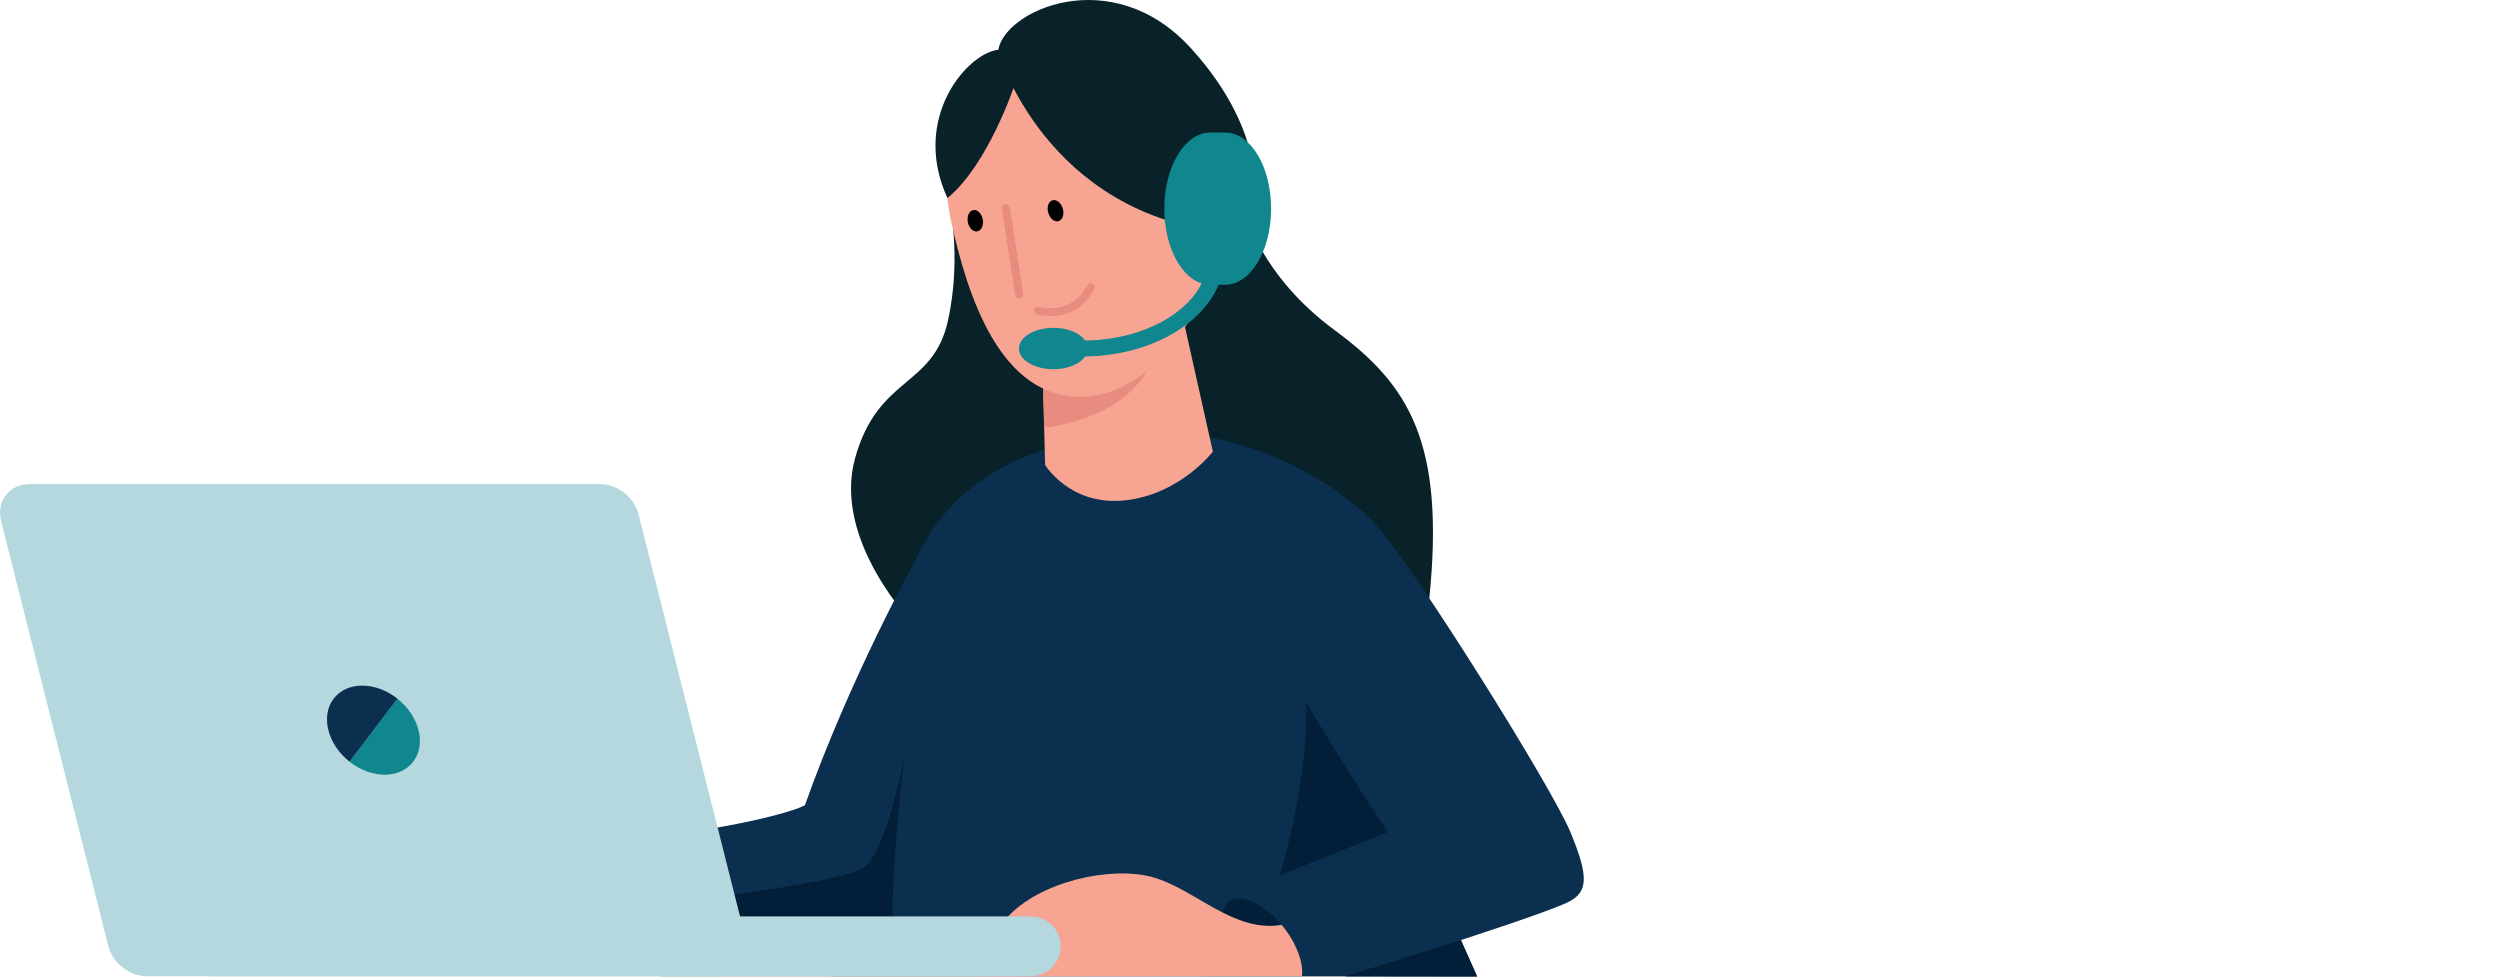 <svg width="256" height="100" viewBox="0 0 256 100" fill="none" xmlns="http://www.w3.org/2000/svg">
<path d="M93.63 64.01C93.63 64.01 85.207 55.396 87.559 46.922C89.912 38.448 95.535 39.717 97.059 32.881C98.583 26.048 97.09 20.152 97.09 20.152L127.53 21.781C127.53 21.781 129.058 28.202 136.662 33.804C144.274 39.407 148.009 45.285 146.347 61.414C144.686 77.543 93.63 64.01 93.63 64.01Z" fill="#092129"/>
<path d="M68.587 85.196C70.94 85.468 80.347 83.555 82.42 82.46C87.13 69.203 93.767 57.31 93.767 57.31C97.086 50.136 103.533 45.624 115.147 44.394C126.76 43.168 136.885 49.357 140.827 53.66C144.771 57.967 158.941 80.679 160.806 85.192C162.671 89.7 162.671 91.341 160.598 92.365C158.52 93.39 149.597 96.261 149.597 96.261L151.257 99.99L67.621 99.96L68.591 85.187L68.587 85.196Z" fill="#0B2F4E"/>
<path d="M106.762 37.499L107.019 47.61C107.019 47.61 109.58 51.847 115.225 51.234C120.866 50.621 124.198 46.245 124.198 46.245L120.866 31.35L106.766 37.499H106.762Z" fill="#F8A492"/>
<path d="M106.762 37.499L106.922 43.798C106.922 43.798 120.884 42.568 118.278 30.579C117.791 27.082 106.762 37.499 106.762 37.499Z" fill="#E88C7F"/>
<path d="M110.602 40.624C114.338 40.624 120.7 38.299 125.268 25.177C129.836 12.055 119.455 2.08 109.632 2.623C99.808 3.174 95.519 13.832 97.319 22.306C99.117 30.78 102.578 40.624 110.602 40.624Z" fill="#F8A492"/>
<path d="M102.203 5.301C102.203 5.301 107.046 22.047 125.727 23.816C128.08 22.691 128.354 21.238 128.354 21.238C128.354 21.238 130.153 13.994 121.987 4.977C113.825 -4.039 102.553 1.152 102.203 5.297V5.301Z" fill="#092129"/>
<path d="M103.936 8.579C103.936 8.579 101.228 16.834 97.019 20.283C93.532 12.689 98.268 6.425 101.467 5.279C104.667 4.132 103.936 8.583 103.936 8.583V8.579Z" fill="#092129"/>
<path d="M125.46 13.574H123.932C121.33 13.574 119.227 17.063 119.227 21.365C119.227 25.668 121.33 29.156 123.932 29.156H125.46C128.056 29.156 130.161 25.672 130.161 21.365C130.161 17.058 128.061 13.574 125.46 13.574Z" fill="#10868F"/>
<path d="M111.395 35.689C111.395 36.857 109.813 37.807 107.868 37.807C105.922 37.807 104.34 36.857 104.34 35.689C104.34 34.52 105.917 33.57 107.868 33.57C109.817 33.57 111.395 34.52 111.395 35.689Z" fill="#10868F"/>
<path d="M110.879 36.501V34.872C117.96 34.872 123.72 31.021 123.72 26.289H125.368C125.368 31.918 118.868 36.501 110.879 36.501Z" fill="#10868F"/>
<path d="M91.463 96.615C91.055 89.529 92.615 77.436 92.615 77.436C92.615 77.436 90.807 87.122 88.49 88.794C86.172 90.466 69.211 92.335 69.211 92.335L70.429 96.475C70.429 96.475 91.467 103.987 91.467 96.615H91.463Z" fill="#021E39"/>
<path d="M131.245 94.713C129.407 92.502 127.054 91.434 125.857 92.327C125.516 92.581 125.312 92.975 125.219 93.456C127.12 94.419 129.088 95.071 131.245 94.713Z" fill="#021E39"/>
<path d="M131.055 89.636C131.055 89.636 133.961 80.409 133.753 71.939C139.358 81.236 142.122 85.193 142.122 85.193L131.055 89.636Z" fill="#021E39"/>
<path d="M137.723 99.99L151.259 99.995L149.597 96.266L137.723 99.99Z" fill="#021E39"/>
<path d="M131.55 95.093C131.448 94.962 131.346 94.839 131.244 94.708C129.087 95.071 127.119 94.419 125.218 93.456C122.546 92.099 120.013 90.156 117.287 89.648C112.528 88.76 105.266 90.791 102.568 94.669C99.87 98.542 100.321 99.999 100.321 99.999L128.311 99.969L133.318 99.96C133.482 98.669 132.862 96.822 131.555 95.093H131.55Z" fill="#F8A492"/>
<path d="M21.406 99.965H105.49H105.522C107.232 99.965 108.623 98.595 108.623 96.901C108.623 95.207 107.237 93.842 105.522 93.842H105.49H21.406" fill="#B5D8DF"/>
<path d="M76.377 96.203L65.384 52.647C64.946 50.923 63.222 49.57 61.459 49.57H3.016C2.05 49.57 1.173 49.977 0.619 50.682C0.047 51.404 -0.139 52.372 0.105 53.335L11.098 96.89C11.536 98.614 13.26 99.967 15.023 99.967H73.475C74.441 99.967 75.314 99.56 75.868 98.855C76.439 98.133 76.625 97.17 76.382 96.203H76.377Z" fill="#B5D8DF"/>
<path d="M35.785 77.993C38.04 79.774 40.965 79.778 42.316 77.993C43.672 76.211 42.945 73.322 40.686 71.541" fill="#10868F"/>
<path d="M40.693 71.543C38.442 69.762 35.517 69.762 34.166 71.543C32.81 73.329 33.541 76.218 35.792 77.995" fill="#0B2F4E"/>
<path d="M100.635 22.465C100.745 23.07 100.497 23.621 100.076 23.695C99.651 23.774 99.221 23.345 99.106 22.741C98.991 22.137 99.243 21.59 99.664 21.511C100.09 21.433 100.519 21.861 100.63 22.465H100.635Z" fill="black"/>
<path d="M108.832 21.37C108.664 20.78 108.194 20.394 107.783 20.508C107.37 20.622 107.166 21.195 107.339 21.786C107.507 22.377 107.972 22.762 108.389 22.648C108.801 22.535 109.001 21.966 108.836 21.37H108.832Z" fill="black"/>
<path d="M104.368 30.56C104.164 30.56 103.992 30.415 103.956 30.214L102.587 21.386C102.552 21.162 102.707 20.952 102.937 20.917C103.172 20.882 103.376 21.035 103.411 21.259L104.78 30.087C104.815 30.31 104.661 30.52 104.435 30.555H104.372L104.368 30.56Z" fill="#E88C7F"/>
<path d="M107.487 32.364C106.733 32.364 106.206 32.228 106.193 32.228C105.971 32.171 105.843 31.943 105.9 31.724C105.958 31.506 106.184 31.374 106.41 31.436C106.547 31.471 109.813 32.285 111.311 29.221C111.413 29.015 111.656 28.932 111.864 29.028C112.068 29.129 112.157 29.374 112.059 29.575C110.903 31.939 108.834 32.364 107.487 32.364Z" fill="#E88C7F"/>
</svg>
